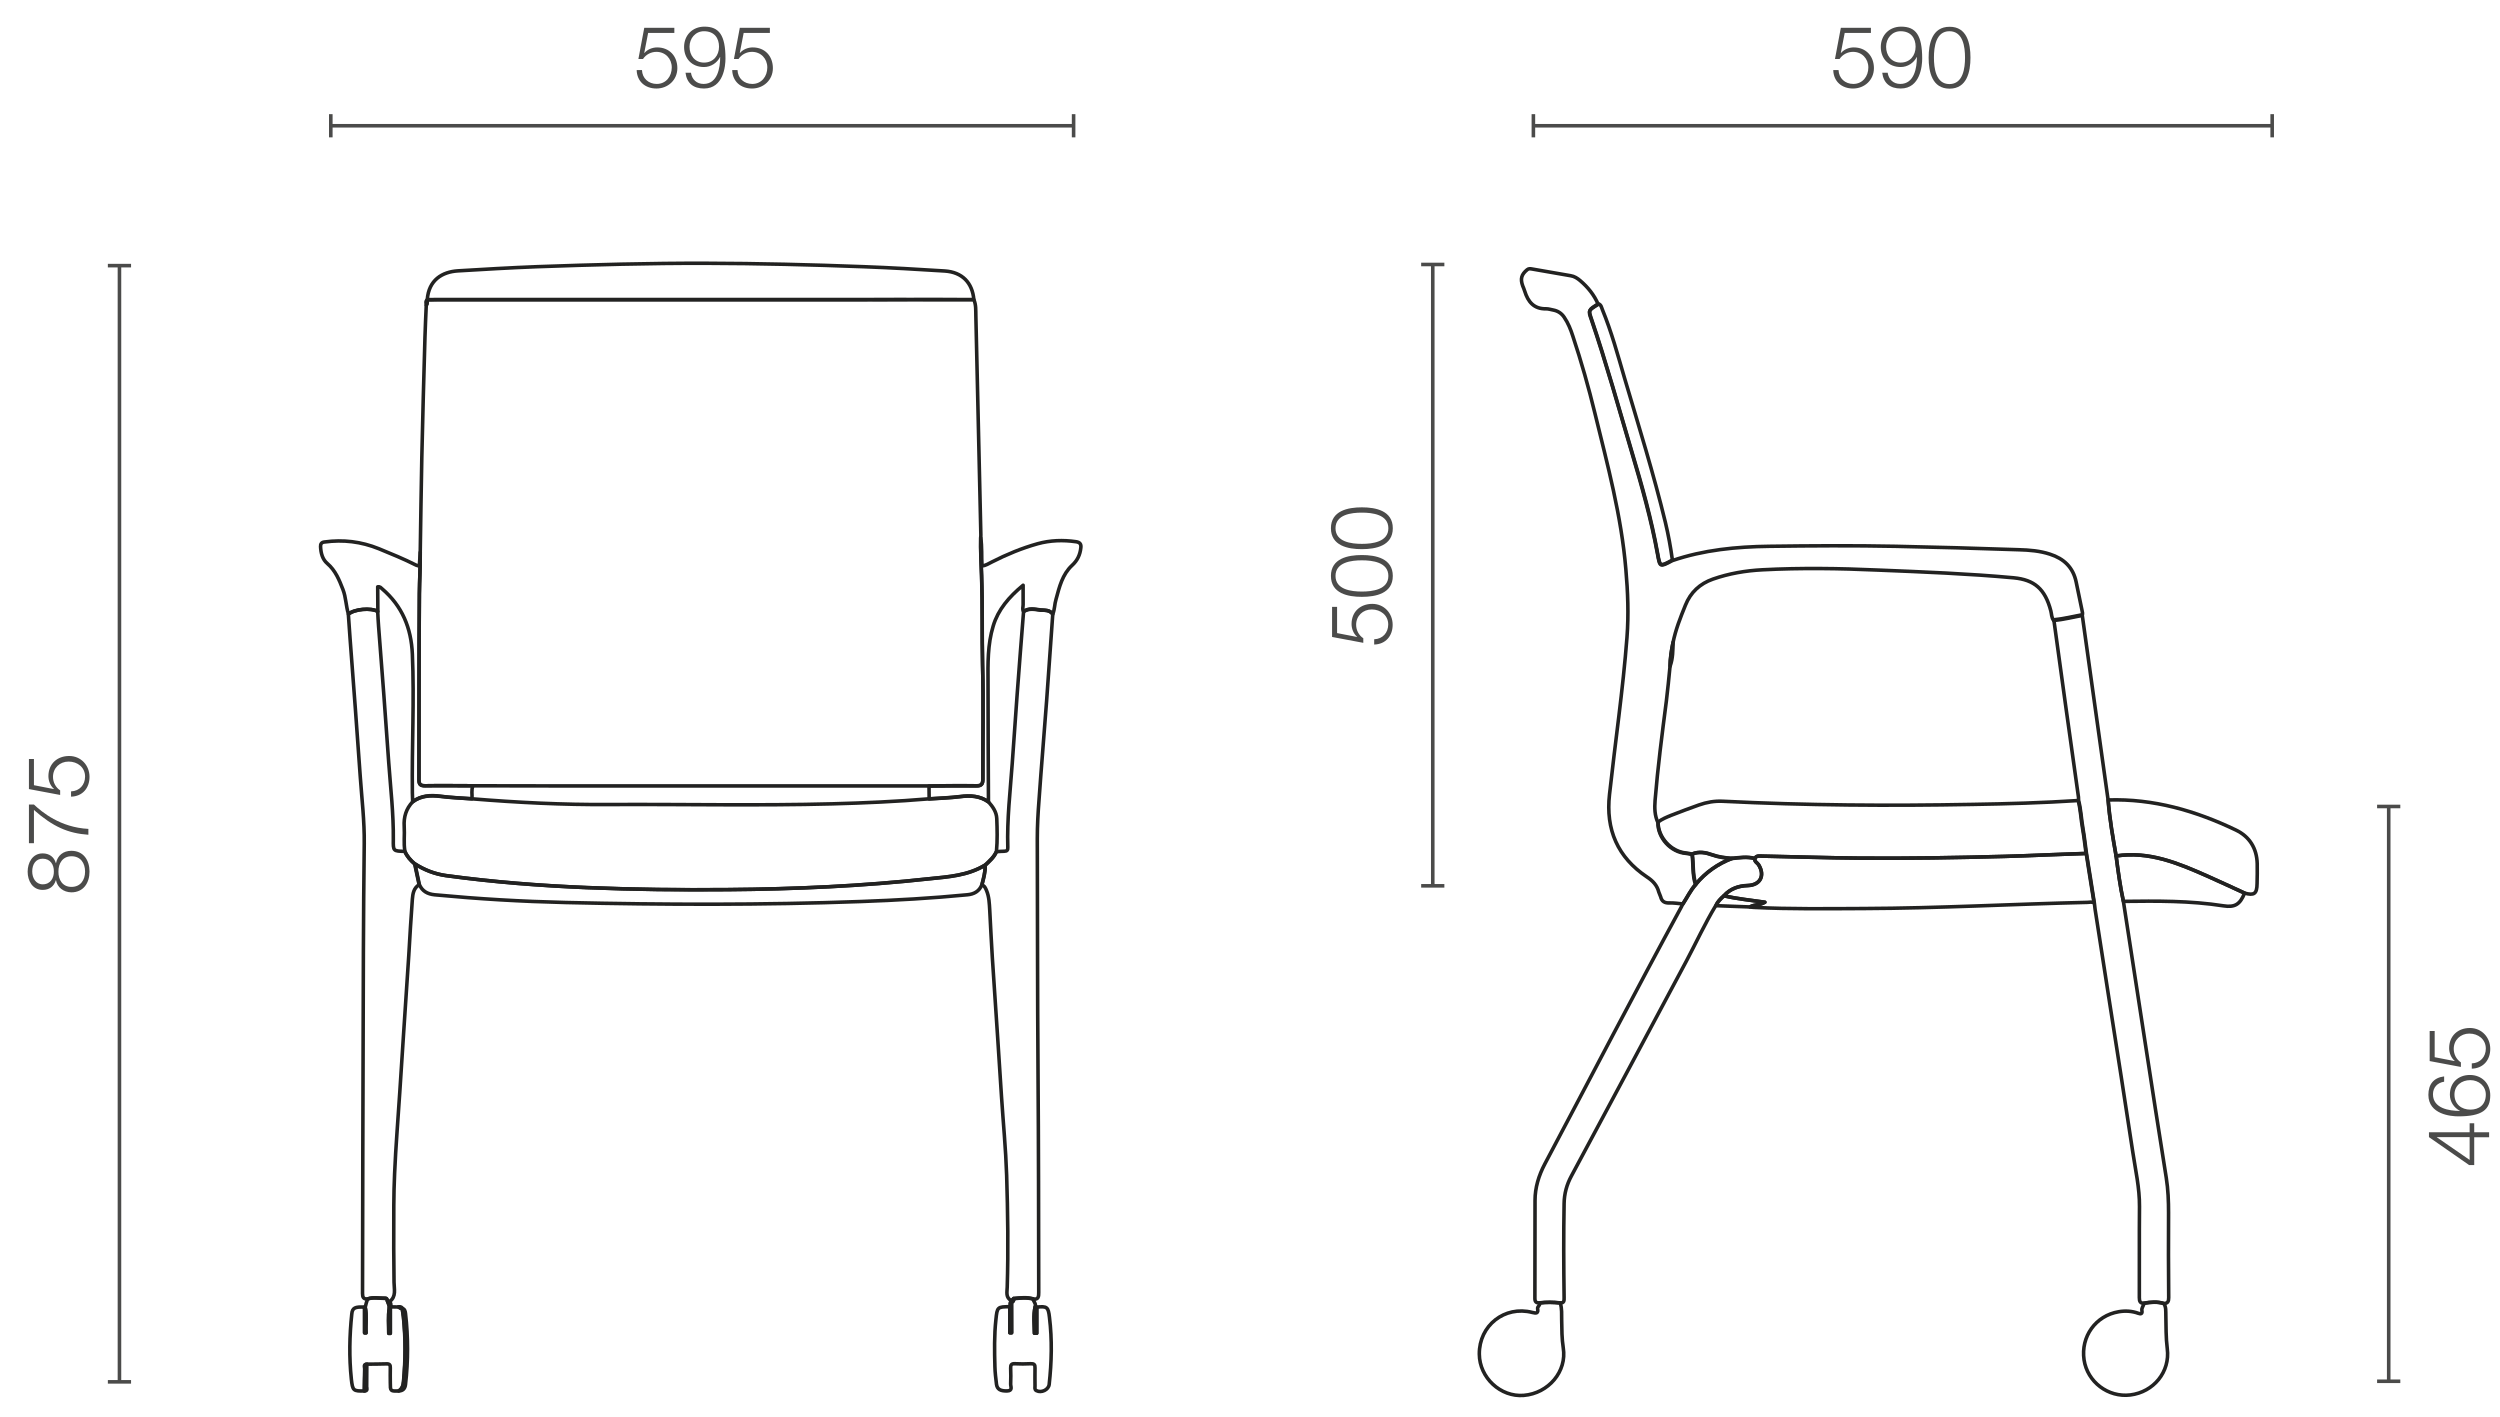 <?xml version="1.0" encoding="utf-8"?>
<!-- Generator: Adobe Illustrator 24.2.0, SVG Export Plug-In . SVG Version: 6.00 Build 0)  -->
<svg version="1.1" id="Livello_1" xmlns="http://www.w3.org/2000/svg" xmlns:xlink="http://www.w3.org/1999/xlink" x="0px" y="0px"
	 viewBox="0 0 174.54 98.96" style="enable-background:new 0 0 174.54 98.96;" xml:space="preserve">
<style type="text/css">
	.st0{enable-background:new    ;}
	.st1{fill:#4B4B4A;}
	.st2{fill:none;stroke:#4B4B4A;stroke-width:0.25;stroke-miterlimit:10;}
	.st3{fill:none;stroke:#222221;stroke-width:0.25;stroke-linejoin:round;stroke-miterlimit:10;}
</style>
<g class="st0">
	<path class="st1" d="M44.82,4.89c0.02,0.58,0.46,0.97,1.03,0.97c0.65,0,1.05-0.53,1.05-1.15c0-0.62-0.45-1.09-1.07-1.09
		c-0.37,0-0.73,0.18-0.94,0.5h-0.32l0.41-2.18h2.1V2.3h-1.83l-0.27,1.39l0.01,0.01c0.21-0.25,0.56-0.39,0.89-0.39
		c0.86,0,1.41,0.61,1.41,1.45c0,0.82-0.65,1.42-1.46,1.42c-0.78,0-1.36-0.49-1.38-1.29H44.82z"/>
	<path class="st1" d="M48.24,5.08c0.07,0.46,0.39,0.78,0.88,0.78c0.98,0,1.16-1.12,1.16-1.88h-0.01c-0.2,0.41-0.64,0.7-1.12,0.7
		c-0.84,0-1.39-0.58-1.39-1.4c0-0.82,0.59-1.42,1.42-1.42c1.02,0,1.47,0.59,1.47,2.23c0,0.5-0.13,2.09-1.5,2.09
		c-0.74,0-1.2-0.37-1.29-1.1H48.24z M50.2,3.26c0-0.59-0.32-1.08-1.05-1.08c-0.6,0-1.01,0.5-1.01,1.08c0,0.61,0.37,1.11,1.01,1.11
		C49.81,4.37,50.2,3.87,50.2,3.26z"/>
	<path class="st1" d="M51.49,4.89c0.02,0.58,0.46,0.97,1.03,0.97c0.65,0,1.05-0.53,1.05-1.15c0-0.62-0.45-1.09-1.07-1.09
		c-0.37,0-0.73,0.18-0.94,0.5h-0.32l0.41-2.18h2.1V2.3h-1.83l-0.27,1.39l0.01,0.01c0.21-0.25,0.56-0.39,0.89-0.39
		c0.86,0,1.41,0.61,1.41,1.45c0,0.82-0.65,1.42-1.46,1.42c-0.78,0-1.36-0.49-1.38-1.29H51.49z"/>
</g>
<g class="st0">
	<path class="st1" d="M3.9,60.26h0.01c0.11-0.54,0.51-0.86,1.07-0.86c0.85,0,1.27,0.66,1.27,1.45s-0.42,1.45-1.27,1.45
		c-0.54-0.01-0.98-0.34-1.07-0.85H3.9c-0.13,0.44-0.46,0.68-0.92,0.68c-0.72,0-1.05-0.65-1.05-1.27c0-0.62,0.33-1.28,1.05-1.28
		C3.44,59.58,3.78,59.83,3.9,60.26z M2.98,59.95c-0.48,0-0.73,0.39-0.73,0.89c0,0.46,0.25,0.9,0.73,0.9c0.56,0,0.79-0.46,0.78-0.9
		C3.77,60.38,3.52,59.95,2.98,59.95z M4.99,59.78c-0.61,0-0.92,0.5-0.91,1.07c-0.01,0.58,0.29,1.07,0.91,1.07
		c0.63,0,0.95-0.48,0.95-1.07C5.94,60.26,5.63,59.78,4.99,59.78z"/>
	<path class="st1" d="M2.02,58.87v-2.7h0.35c0.55,0.52,1.84,1.6,3.8,1.7v0.41c-1.42-0.1-2.47-0.56-3.8-1.73v2.32H2.02z"/>
	<path class="st1" d="M4.97,55.25c0.58-0.02,0.97-0.46,0.97-1.03c0-0.65-0.53-1.05-1.15-1.05c-0.62,0-1.09,0.45-1.09,1.07
		c0,0.37,0.18,0.73,0.5,0.94v0.32l-2.18-0.41v-2.1h0.35v1.83l1.39,0.27l0.01-0.01c-0.25-0.21-0.39-0.56-0.39-0.89
		c0-0.86,0.61-1.41,1.45-1.41c0.82,0,1.42,0.65,1.42,1.46c0,0.78-0.49,1.36-1.29,1.38V55.25z"/>
</g>
<g class="st0">
	<path class="st1" d="M95.95,44.63c0.58-0.02,0.97-0.46,0.97-1.03c0-0.65-0.54-1.05-1.15-1.05c-0.62,0-1.09,0.45-1.09,1.07
		c0,0.37,0.18,0.73,0.5,0.94v0.32l-2.18-0.41v-2.1h0.35v1.83l1.39,0.27l0.01-0.01c-0.25-0.21-0.39-0.56-0.39-0.89
		c0-0.86,0.61-1.41,1.45-1.41c0.82,0,1.42,0.65,1.42,1.46c0,0.78-0.49,1.36-1.29,1.38V44.63z"/>
	<path class="st1" d="M95.08,38.75c0.98,0,2.16,0.24,2.16,1.46c0,1.22-1.18,1.46-2.16,1.46c-0.98,0-2.16-0.24-2.16-1.46
		C92.92,38.99,94.1,38.75,95.08,38.75z M95.08,41.3c0.73,0,1.85-0.13,1.85-1.09s-1.12-1.09-1.85-1.09c-0.73,0-1.84,0.13-1.84,1.09
		S94.35,41.3,95.08,41.3z"/>
	<path class="st1" d="M95.08,35.42c0.98,0,2.16,0.24,2.16,1.46c0,1.22-1.18,1.46-2.16,1.46c-0.98,0-2.16-0.24-2.16-1.46
		C92.92,35.66,94.1,35.42,95.08,35.42z M95.08,37.97c0.73,0,1.85-0.13,1.85-1.09s-1.12-1.09-1.85-1.09c-0.73,0-1.84,0.13-1.84,1.09
		S94.35,37.97,95.08,37.97z"/>
</g>
<g class="st0">
	<path class="st1" d="M172.37,81.33l-2.79-1.94v-0.34h2.84v-0.63h0.32v0.63h1.04v0.35h-1.04v1.94H172.37z M172.42,79.39h-2.29v0.01
		l2.29,1.58V79.39z"/>
	<path class="st1" d="M170.64,75.52c-0.46,0.07-0.78,0.39-0.78,0.88c0,0.98,1.12,1.16,1.88,1.16v-0.01c-0.41-0.2-0.7-0.64-0.7-1.12
		c0-0.84,0.58-1.38,1.4-1.38c0.82,0,1.42,0.59,1.42,1.42c0,1.02-0.59,1.47-2.23,1.47c-0.5,0-2.09-0.13-2.09-1.5
		c0-0.74,0.37-1.2,1.1-1.29V75.52z M172.47,77.47c0.59,0,1.08-0.32,1.08-1.05c0-0.6-0.5-1.01-1.08-1.01c-0.61,0-1.11,0.37-1.11,1.01
		C171.36,77.09,171.85,77.47,172.47,77.47z"/>
	<path class="st1" d="M172.58,74.24c0.58-0.02,0.97-0.46,0.97-1.03c0-0.65-0.53-1.05-1.15-1.05c-0.62,0-1.09,0.45-1.09,1.07
		c0,0.37,0.18,0.73,0.5,0.94v0.32l-2.18-0.41v-2.1h0.35v1.83l1.39,0.27l0.01-0.01c-0.25-0.21-0.39-0.56-0.39-0.89
		c0-0.86,0.61-1.41,1.45-1.41c0.82,0,1.42,0.65,1.42,1.46c0,0.78-0.49,1.36-1.29,1.38V74.24z"/>
</g>
<g class="st0">
	<path class="st1" d="M128.36,4.89c0.02,0.58,0.46,0.97,1.03,0.97c0.65,0,1.05-0.53,1.05-1.15c0-0.62-0.45-1.09-1.07-1.09
		c-0.37,0-0.73,0.18-0.94,0.5h-0.32l0.41-2.18h2.1V2.3h-1.83l-0.27,1.39l0.01,0.01c0.21-0.25,0.56-0.39,0.89-0.39
		c0.86,0,1.41,0.61,1.41,1.45c0,0.82-0.65,1.42-1.46,1.42c-0.78,0-1.36-0.49-1.38-1.29H128.36z"/>
	<path class="st1" d="M131.79,5.08c0.07,0.46,0.39,0.78,0.88,0.78c0.98,0,1.16-1.12,1.16-1.88h-0.01c-0.2,0.41-0.64,0.7-1.12,0.7
		c-0.84,0-1.39-0.58-1.39-1.4c0-0.82,0.59-1.42,1.42-1.42c1.02,0,1.47,0.59,1.47,2.23c0,0.5-0.13,2.09-1.5,2.09
		c-0.74,0-1.2-0.37-1.29-1.1H131.79z M133.74,3.26c0-0.59-0.32-1.08-1.05-1.08c-0.6,0-1.01,0.5-1.01,1.08
		c0,0.61,0.37,1.11,1.01,1.11C133.36,4.37,133.74,3.87,133.74,3.26z"/>
	<path class="st1" d="M137.57,4.02c0,0.98-0.24,2.17-1.46,2.17c-1.22,0-1.46-1.18-1.46-2.16c0-0.98,0.24-2.16,1.46-2.16
		C137.33,1.86,137.57,3.04,137.57,4.02z M135.02,4.02c0,0.73,0.13,1.85,1.08,1.85c0.96,0,1.09-1.12,1.09-1.85
		c0-0.73-0.13-1.84-1.09-1.84C135.15,2.18,135.02,3.29,135.02,4.02z"/>
</g>
<g>
	<g>
		<line class="st2" x1="107.06" y1="8.78" x2="158.63" y2="8.78"/>
		<g>
			<rect x="106.93" y="7.97" class="st1" width="0.25" height="1.62"/>
		</g>
		<g>
			<rect x="158.51" y="7.97" class="st1" width="0.25" height="1.62"/>
		</g>
	</g>
</g>
<g>
	<g>
		<line class="st2" x1="166.77" y1="96.43" x2="166.77" y2="56.31"/>
		<g>
			<rect x="165.96" y="96.31" class="st1" width="1.62" height="0.25"/>
		</g>
		<g>
			<rect x="165.96" y="56.18" class="st1" width="1.62" height="0.25"/>
		</g>
	</g>
</g>
<g>
	<g>
		<line class="st2" x1="100.03" y1="61.85" x2="100.03" y2="18.47"/>
		<g>
			<rect x="99.22" y="61.72" class="st1" width="1.62" height="0.25"/>
		</g>
		<g>
			<rect x="99.22" y="18.34" class="st1" width="1.62" height="0.25"/>
		</g>
	</g>
</g>
<g>
	<g>
		<line class="st2" x1="23.09" y1="8.78" x2="74.96" y2="8.78"/>
		<g>
			<rect x="22.97" y="7.97" class="st1" width="0.25" height="1.62"/>
		</g>
		<g>
			<rect x="74.83" y="7.97" class="st1" width="0.25" height="1.62"/>
		</g>
	</g>
</g>
<g>
	<g>
		<line class="st2" x1="8.34" y1="96.47" x2="8.34" y2="18.54"/>
		<g>
			<rect x="7.53" y="96.35" class="st1" width="1.62" height="0.25"/>
		</g>
		<g>
			<rect x="7.53" y="18.42" class="st1" width="1.62" height="0.25"/>
		</g>
	</g>
</g>
<g>
	<path class="st3" d="M117.5,63.11c-0.32-0.03-0.63-0.08-0.95-0.07c-0.33,0.01-0.53-0.1-0.61-0.43c-0.03-0.11-0.1-0.22-0.13-0.33
		c-0.12-0.47-0.41-0.78-0.82-1.05c-2.05-1.37-2.9-3.31-2.62-5.77c0.4-3.66,0.94-7.3,1.22-10.97c0.12-1.58,0.06-3.17-0.08-4.75
		c-0.31-3.71-1.28-7.29-2.16-10.89c-0.44-1.81-0.95-3.61-1.54-5.38c-0.15-0.47-0.33-0.92-0.61-1.33c-0.19-0.28-0.45-0.44-0.78-0.5
		c-0.16-0.03-0.31-0.08-0.47-0.08c-0.86,0.02-1.27-0.49-1.5-1.23c-0.04-0.13-0.09-0.25-0.14-0.37c-0.18-0.5-0.09-0.8,0.31-1.13
		c0.11-0.09,0.22-0.07,0.34-0.05c0.9,0.16,1.8,0.31,2.7,0.47c0.26,0.04,0.47,0.18,0.66,0.34c0.54,0.46,0.98,1,1.26,1.66
		c-0.7,0.43-0.7,0.43-0.49,1.03c1.05,3.08,1.92,6.21,2.84,9.33c0.69,2.33,1.35,4.67,1.79,7.07c0.17,0.93,0.15,0.93,1.03,0.46
		c2.19-0.75,4.47-0.97,6.77-1c2.94-0.04,5.88-0.06,8.82,0c2.87,0.06,5.75,0.14,8.62,0.24c0.73,0.02,1.46,0.08,2.16,0.31
		c0.97,0.31,1.62,0.92,1.83,1.95c0.13,0.66,0.27,1.32,0.41,1.98c0.02,0.12,0.07,0.23,0,0.35c-0.66,0.12-1.31,0.29-1.98,0.35
		c-0.16-0.2-0.14-0.45-0.2-0.67c-0.4-1.53-1.14-2.17-2.59-2.31c-3.15-0.29-6.31-0.41-9.48-0.54c-2.69-0.12-5.37-0.16-8.06-0.02
		c-1.18,0.06-2.34,0.26-3.46,0.65c-0.91,0.32-1.56,0.92-1.92,1.82c-0.35,0.86-0.69,1.72-0.87,2.63c-0.12,0.55-0.2,1.11-0.21,1.68
		c-0.08,0.79-0.15,1.58-0.25,2.37c-0.3,2.32-0.6,4.63-0.79,6.96c-0.04,0.52-0.03,1.05,0.2,1.54c-0.02,1.07,0.9,2.07,1.96,2.15
		c0.14,0.01,0.28,0.05,0.42,0.08c0.1,0.7,0.01,1.43,0.25,2.12C118.04,62.15,117.8,62.65,117.5,63.11z"/>
	<path class="st3" d="M143.39,43.27c0.67-0.06,1.32-0.23,1.98-0.35c0.23,1.65,0.46,3.29,0.69,4.94c0.37,2.67,0.75,5.33,1.12,8
		c0.1,1.31,0.33,2.61,0.56,3.91c0.14,1.07,0.28,2.13,0.51,3.18c0.5,3.27,1.01,6.53,1.51,9.8c0.49,3.16,0.97,6.32,1.48,9.48
		c0.13,0.82,0.16,1.63,0.16,2.45c-0.01,1.97-0.01,3.94,0.01,5.92c0,0.27-0.07,0.39-0.33,0.41c-0.46-0.14-0.92-0.1-1.38-0.02
		c-0.28,0.01-0.34-0.13-0.34-0.39c0.01-2.12-0.01-4.24,0.01-6.36c0.01-1.3-0.28-2.55-0.47-3.82c-0.53-3.51-1.08-7.01-1.63-10.51
		c-0.33-2.14-0.67-4.29-1-6.43c-0.02-0.14-0.03-0.29-0.05-0.43c-0.18-1.15-0.36-2.31-0.55-3.46c-0.08-0.57-0.14-1.15-0.24-1.72
		c-0.12-0.66-0.14-1.33-0.31-1.98c0-0.08,0-0.16-0.01-0.24C144.52,51.52,143.96,47.4,143.39,43.27z"/>
	<path class="st3" d="M145.65,59.58c0.18,1.15,0.36,2.31,0.55,3.46c-0.15-0.09-0.31-0.05-0.47-0.04c-5.2,0.12-10.39,0.41-15.59,0.43
		c-2.57,0.01-5.13,0.05-7.7-0.08c-0.09,0-0.18-0.02-0.27-0.03c0.3-0.18,0.68-0.11,1.04-0.33c-1-0.15-1.93-0.23-2.85-0.45
		c0.44-0.49,1.01-0.69,1.66-0.71c0.88-0.03,1.22-0.7,0.76-1.45c-0.09-0.14-0.31-0.22-0.26-0.44c0.12-0.23,0.34-0.17,0.53-0.17
		c2.25,0.05,4.49,0.12,6.74,0.14c3.39,0.03,6.77-0.03,10.16-0.12C141.85,59.74,143.75,59.64,145.65,59.58z"/>
	<path class="st3" d="M122.52,59.93c-0.05,0.22,0.17,0.3,0.26,0.44c0.46,0.75,0.13,1.42-0.76,1.45c-0.65,0.02-1.21,0.22-1.66,0.71
		c-0.23,0.2-0.44,0.41-0.57,0.69c-0.76,1.26-1.37,2.59-2.06,3.89c-2.67,5-5.34,10-8.02,14.99c-0.33,0.61-0.5,1.24-0.51,1.93
		c-0.04,2.18-0.03,4.37,0,6.55c0,0.21,0.02,0.41-0.29,0.38c-0.48-0.05-0.96-0.06-1.44,0c-0.22,0.01-0.31-0.07-0.31-0.32
		c0.01-2.28,0-4.55,0.01-6.83c0-0.9,0.26-1.74,0.68-2.54c3.18-5.99,6.3-12.01,9.54-17.96c0.04-0.07,0.07-0.14,0.1-0.21
		c0.3-0.45,0.53-0.95,0.9-1.37c0.69-0.83,1.54-1.43,2.54-1.81C121.47,59.87,121.99,59.79,122.52,59.93z"/>
	<path class="st3" d="M147.74,59.76c-0.23-1.3-0.45-2.59-0.56-3.91c3.16-0.1,6.1,0.75,8.92,2.1c0.96,0.46,1.46,1.28,1.49,2.35
		c0.01,0.46,0,0.93-0.01,1.39c-0.01,0.71-0.2,0.85-0.88,0.66c-0.88-0.4-1.75-0.81-2.63-1.2C152.06,60.26,150.03,59.41,147.74,59.76z
		"/>
	<path class="st3" d="M149.68,90.98c0.46-0.08,0.92-0.12,1.38,0.02c0.18,0.25,0.14,0.54,0.15,0.83c0.02,0.78,0,1.55,0.1,2.33
		c0.21,1.62-0.96,3.03-2.58,3.23c-1.55,0.19-3-0.91-3.23-2.45c-0.24-1.62,0.81-3.09,2.42-3.36c0.46-0.08,0.93-0.05,1.37,0.11
		c0.18,0.07,0.29,0.03,0.25-0.18C149.5,91.3,149.67,91.17,149.68,90.98z"/>
	<path class="st3" d="M107.49,90.97c0.48-0.06,0.96-0.05,1.44,0c0.13,0.39,0.09,0.8,0.1,1.2c0.01,0.65,0.01,1.29,0.11,1.93
		c0.27,1.65-1.03,3.18-2.76,3.32c-1.61,0.13-3.09-1.23-3.1-2.88c-0.02-2,1.77-3.41,3.7-2.91c0.28,0.07,0.43,0.07,0.37-0.27
		C107.33,91.21,107.54,91.14,107.49,90.97z"/>
	<path class="st3" d="M147.74,59.76c2.29-0.35,4.32,0.5,6.34,1.39c0.88,0.39,1.75,0.8,2.63,1.2c-0.32,0.79-0.67,1.02-1.49,0.89
		c-2.31-0.36-4.64-0.34-6.97-0.31C148.02,61.89,147.88,60.83,147.74,59.76z"/>
	<path class="st3" d="M116.76,39.1c-0.87,0.47-0.86,0.47-1.03-0.46c-0.43-2.4-1.09-4.74-1.79-7.07c-0.93-3.12-1.79-6.25-2.84-9.33
		c-0.2-0.6-0.21-0.6,0.49-1.03c0.2,0.06,0.22,0.26,0.28,0.4c0.64,1.56,1.08,3.18,1.55,4.79c0.99,3.35,2.03,6.68,2.85,10.07
		C116.48,37.35,116.64,38.22,116.76,39.1z"/>
	<path class="st3" d="M119.8,63.23c0.13-0.28,0.34-0.49,0.57-0.69c0.91,0.22,1.85,0.3,2.85,0.45c-0.36,0.21-0.74,0.15-1.04,0.33
		C121.38,63.29,120.59,63.26,119.8,63.23z"/>
	<path class="st3" d="M115.76,57.39c0.28-0.21,0.6-0.34,0.92-0.47c0.64-0.25,1.28-0.49,1.93-0.72c0.54-0.19,1.09-0.29,1.67-0.26
		c5.81,0.29,11.62,0.33,17.43,0.22c2.46-0.04,4.92-0.11,7.38-0.27c0.17,0.65,0.19,1.32,0.31,1.98c0.1,0.57,0.16,1.14,0.24,1.72
		c-1.9,0.05-3.8,0.15-5.71,0.2c-3.38,0.09-6.77,0.15-10.16,0.12c-2.25-0.02-4.49-0.1-6.74-0.14c-0.19,0-0.41-0.06-0.53,0.17
		c-0.53-0.14-1.05-0.06-1.58,0c-0.48-0.04-0.94-0.09-1.41-0.26c-0.41-0.15-0.91-0.25-1.38-0.05c-0.14-0.03-0.28-0.07-0.42-0.08
		C116.67,59.46,115.75,58.46,115.76,57.39z"/>
	<path class="st3" d="M118.15,59.62c0.47-0.2,0.97-0.1,1.38,0.05c0.47,0.17,0.94,0.22,1.41,0.26c-1,0.38-1.86,0.98-2.54,1.81
		C118.16,61.05,118.25,60.32,118.15,59.62z"/>
	<path class="st3" d="M116.81,44.83c-0.02,0.57-0.01,1.14-0.21,1.68C116.61,45.95,116.69,45.39,116.81,44.83z"/>
</g>
<g>
	<path class="st3" d="M67.99,20.92c0.16,0.36,0.13,0.75,0.14,1.12c0.12,5.11,0.23,10.21,0.35,15.32c0,0.05,0,0.11-0.01,0.16
		c-0.02,0.89,0.02,1.77,0.06,2.65c0.08,2.09,0.02,4.18,0.07,6.27c0.07,2.64,0.01,5.29,0.02,7.94c0,0.36-0.1,0.49-0.47,0.48
		c-1.1-0.02-2.2,0-3.29,0.01c-8.65,0-17.31,0-25.96,0c-1.96,0-3.92,0-5.88-0.01c-1.11,0-2.22-0.02-3.34,0
		c-0.33,0-0.43-0.1-0.43-0.43c0.01-4.33,0-8.66,0.03-12.98c0.01-0.96,0.07-1.93,0.06-2.89c0.04-2.21,0.06-4.41,0.11-6.62
		c0.06-2.8,0.14-5.6,0.22-8.4c0.02-0.74,0.06-1.48,0.09-2.22c0.09-0.11,0.05-0.26,0.08-0.38l0,0c0.24,0,0.48-0.01,0.72-0.01
		c9.92,0,19.85,0,29.77,0C62.88,20.91,65.44,20.92,67.99,20.92z"/>
	<path class="st3" d="M25.66,90.69c-0.29,0.02-0.35-0.13-0.35-0.39c0.01-3.34,0.01-6.68,0.02-10.01c0.01-4.62,0.02-9.25,0.04-13.87
		c0.01-2.5,0.03-5.01,0.06-7.51c0.02-1.58-0.17-3.14-0.28-4.71s-0.22-3.14-0.34-4.71c-0.12-1.64-0.25-3.27-0.37-4.91
		c-0.04-0.57-0.08-1.14-0.12-1.7c0.4-0.36,1.58-0.46,2.05-0.19c0.02,0.34,0.03,0.69,0.06,1.03c0.12,1.61,0.25,3.21,0.37,4.82
		c0.12,1.57,0.23,3.14,0.34,4.71c0.13,1.79,0.34,3.58,0.32,5.38c-0.01,0.79-0.01,0.79,0.8,0.81c0.15,0.36,0.4,0.63,0.69,0.88
		c0.1,0.48,0.21,0.97,0.31,1.45c-0.38,0.23-0.44,0.63-0.47,1c-0.1,1.3-0.17,2.61-0.25,3.92c-0.12,1.86-0.25,3.72-0.37,5.58
		c-0.09,1.33-0.17,2.66-0.26,4c-0.12,1.89-0.28,3.77-0.36,5.66c-0.07,1.48-0.06,2.96-0.06,4.45c-0.01,1.05,0.02,2.09,0.02,3.14
		c0,0.47,0.18,1-0.32,1.36c-0.04-0.01-0.09-0.01-0.13-0.02c-0.03-0.1-0.03-0.22-0.17-0.21C26.48,90.65,26.06,90.55,25.66,90.69z"/>
	<path class="st3" d="M73.5,42.88c-0.14,2.02-0.28,4.04-0.43,6.06c-0.17,2.31-0.37,4.61-0.53,6.92c-0.07,0.9-0.12,1.79-0.12,2.7
		c0.02,5.4,0.01,10.81,0.05,16.21c0.04,5.15,0.04,10.3,0.05,15.46c0,0.28-0.01,0.51-0.38,0.47c-0.46-0.13-0.91-0.07-1.37-0.03
		c-0.09,0.05-0.07,0.13-0.07,0.21c-0.03,0-0.05,0.01-0.08,0.01c0-0.03,0.01-0.07,0-0.08c-0.42-0.21-0.31-0.6-0.3-0.94
		c0.08-2.61,0.04-5.22-0.04-7.82c-0.06-1.84-0.24-3.67-0.36-5.5c-0.09-1.33-0.17-2.67-0.26-4c-0.13-1.9-0.26-3.8-0.38-5.7
		c-0.07-1.1-0.12-2.19-0.18-3.29c-0.03-0.48-0.04-0.95-0.23-1.4c-0.07-0.16-0.13-0.32-0.32-0.37c0.12-0.45,0.25-0.9,0.23-1.37
		c0.3-0.29,0.63-0.56,0.79-0.96c0.18-0.01,0.37-0.03,0.55-0.03c0.19,0,0.25-0.09,0.24-0.27c-0.06-1.96,0.17-3.91,0.31-5.86
		c0.12-1.59,0.22-3.19,0.34-4.78c0.14-1.94,0.3-3.87,0.45-5.81c0.37-0.27,0.79-0.16,1.18-0.11C72.94,42.61,73.29,42.57,73.5,42.88z"
		/>
	<path class="st3" d="M67.99,20.92c-2.56,0-5.11,0-7.67-0.01c-9.92,0-19.85,0-29.77,0c-0.24,0-0.48,0.01-0.72,0.01
		c0.1-1.37,1.04-1.94,2.14-2.01c1.84-0.11,3.68-0.22,5.51-0.29c3.93-0.14,7.87-0.25,11.8-0.24c3.67,0.01,7.34,0.1,11.01,0.24
		c1.89,0.07,3.78,0.18,5.67,0.3C67.18,19,67.89,19.74,67.99,20.92z"/>
	<path class="st3" d="M68.78,60.4c0.02,0.47-0.12,0.92-0.23,1.37c-0.18,0.46-0.55,0.66-1.02,0.7c-2.47,0.24-4.94,0.38-7.41,0.47
		c-6.87,0.25-13.75,0.23-20.62,0.07c-3.06-0.07-6.11-0.25-9.16-0.54c-0.49-0.05-0.86-0.25-1.06-0.71c-0.1-0.48-0.21-0.97-0.31-1.45
		c0.67,0.43,1.39,0.71,2.17,0.82c3.28,0.45,6.58,0.71,9.88,0.84c3.27,0.14,6.54,0.17,9.81,0.14c4.7-0.04,9.39-0.24,14.07-0.76
		C66.23,61.22,67.59,61.13,68.78,60.4z"/>
	<path class="st3" d="M26.38,42.69c-0.47-0.28-1.65-0.17-2.05,0.19c-0.18-0.56-0.17-1.17-0.39-1.73c-0.26-0.67-0.52-1.32-1.09-1.81
		c-0.34-0.29-0.45-0.73-0.47-1.18c-0.01-0.18,0.07-0.3,0.27-0.32c1.31-0.18,2.56-0.03,3.8,0.47c0.88,0.36,1.76,0.72,2.61,1.15
		c0.19,0.09,0.23,0.02,0.23-0.15c0.01-0.25,0.04-0.5,0.05-0.75c0.01,0.96-0.05,1.93-0.06,2.89c-0.04,4.33-0.02,8.66-0.03,12.98
		c0,0.33,0.1,0.43,0.43,0.43c1.11-0.02,2.22,0,3.34,0c-0.13,0.3-0.04,0.61-0.07,0.91c-0.74-0.05-1.48-0.08-2.21-0.17
		c-0.69-0.08-1.35-0.05-1.93,0.38c-0.01-0.21-0.02-0.42-0.02-0.63c-0.04-3.23,0.14-6.45,0-9.68c-0.08-1.83-0.71-3.36-2.11-4.56
		c-0.08-0.06-0.13-0.17-0.31-0.14C26.38,41.54,26.38,42.12,26.38,42.69z"/>
	<path class="st3" d="M73.5,42.88c-0.21-0.31-0.56-0.27-0.86-0.3c-0.39-0.05-0.81-0.16-1.18,0.11c-0.1-0.15-0.03-0.31-0.03-0.46
		c0-0.43,0-0.86,0-1.37c-0.98,0.81-1.75,1.7-2.09,2.85c-0.39,1.28-0.37,2.61-0.36,3.94c0,2.78,0.02,5.56,0.03,8.34
		c-0.6-0.43-1.26-0.46-1.97-0.37c-0.72,0.09-1.45,0.11-2.17,0.16c0-0.3-0.01-0.6-0.01-0.9c1.1,0,2.2-0.02,3.29-0.01
		c0.38,0.01,0.47-0.13,0.47-0.48c-0.01-2.65,0.05-5.29-0.02-7.94c-0.05-2.09,0-4.18-0.07-6.27c-0.03-0.88-0.08-1.77-0.06-2.65
		c0.1,0.65,0.05,1.32,0.09,1.99c0.27-0.04,0.48-0.18,0.7-0.29c1.02-0.52,2.08-0.96,3.19-1.27c0.87-0.24,1.77-0.27,2.67-0.14
		c0.28,0.04,0.37,0.17,0.34,0.42c-0.05,0.49-0.24,0.89-0.61,1.23c-0.68,0.63-0.89,1.51-1.12,2.36
		C73.62,42.18,73.64,42.54,73.5,42.88z"/>
	<path class="st3" d="M70.62,90.87c0.03,0,0.05-0.01,0.08-0.01c0.08-0.05,0.07-0.13,0.07-0.21c0.46-0.04,0.92-0.1,1.37,0.03
		c-0.01,0.19,0.22,0.33,0.13,0.55c-0.14,0.62-0.06,1.23-0.05,1.85c0.05,0,0.11,0,0.16,0c0-0.61,0-1.21,0-1.82
		c0.72-0.08,0.81-0.01,0.89,0.72c0.19,1.56,0.15,3.12-0.02,4.67c-0.04,0.38-0.55,0.62-0.89,0.44c-0.14-0.07-0.1-0.2-0.1-0.32
		c0-0.42-0.01-0.85,0-1.27c0.01-0.23-0.07-0.3-0.3-0.29c-0.37,0.02-0.74,0.02-1.11,0c-0.23-0.01-0.3,0.08-0.29,0.3
		c0.01,0.37,0.02,0.74,0,1.11c-0.01,0.18,0.17,0.48-0.25,0.49c-0.46,0.01-0.69-0.11-0.74-0.47c-0.05-0.41-0.1-0.82-0.11-1.22
		c-0.03-1.1-0.05-2.2,0.07-3.29c0.09-0.88,0.1-0.9,0.98-0.9c0,0.61,0,1.21,0,1.82c0.04,0,0.08,0,0.12,0
		C70.62,92.33,70.62,91.6,70.62,90.87L70.62,90.87z"/>
	<path class="st3" d="M25.66,90.69c0.4-0.15,0.82-0.04,1.22-0.06c0.14-0.01,0.15,0.12,0.17,0.21c0.04,0.12,0.08,0.23,0.13,0.35
		c0,0.04,0,0.08,0,0.12c-0.1,0.59-0.04,1.18-0.04,1.78c0.04,0,0.07,0,0.11,0c0-0.59,0-1.18,0-1.77c0.02-0.03,0.03-0.06,0.05-0.08
		c0.17,0,0.34,0.01,0.52,0.01c0.08,0.05,0.15,0.12,0.26,0.09l0,0c0.03,0.19,0.07,0.39,0.09,0.58c0.16,1.51,0.15,3.02,0.01,4.53
		c-0.03,0.29-0.1,0.51-0.34,0.66c-0.59,0.02-0.59,0.02-0.59-0.58c0-0.34-0.01-0.69,0-1.03c0.01-0.2-0.05-0.29-0.27-0.28
		c-0.45,0.02-0.9,0.01-1.35,0.02c-0.25,0.01-0.15,0.21-0.15,0.33c-0.02,0.51-0.02,1.03-0.03,1.54c-0.79,0.02-0.83-0.02-0.92-0.82
		c-0.16-1.52-0.13-3.04,0.03-4.55c0.04-0.43,0.22-0.52,0.9-0.48c0,0.6,0,1.2,0,1.8c0.03,0,0.07,0,0.1,0c-0.04-0.6,0.07-1.2-0.06-1.8
		C25.54,91.06,25.6,90.88,25.66,90.69z"/>
	<path class="st3" d="M27.83,97.11c0.25-0.15,0.32-0.38,0.34-0.66c0.14-1.51,0.15-3.02-0.01-4.53c-0.02-0.19-0.06-0.39-0.09-0.58
		c0.19,0.05,0.22,0.2,0.24,0.36c0.19,1.65,0.19,3.31,0,4.96C28.28,96.94,28.13,97.11,27.83,97.11z"/>
	<path class="st3" d="M25.43,97.11c0.01-0.51,0.01-1.03,0.03-1.54c0-0.12-0.1-0.32,0.15-0.33c0,0.53,0,1.05-0.01,1.58
		C25.61,96.93,25.69,97.13,25.43,97.11z"/>
	<path class="st3" d="M72.38,91.26c0,0.61,0,1.21,0,1.82c-0.05,0-0.11,0-0.16,0c0-0.62-0.08-1.23,0.05-1.85
		C72.31,91.24,72.34,91.25,72.38,91.26z"/>
	<path class="st3" d="M70.62,90.86c0,0.73,0,1.46,0,2.19c-0.04,0-0.08,0-0.12,0c0-0.61,0-1.21,0-1.82
		C70.55,91.12,70.45,90.95,70.62,90.86z"/>
	<path class="st3" d="M27.19,91.19c-0.04-0.12-0.08-0.23-0.13-0.35c0.04,0.01,0.09,0.01,0.13,0.02c0.1,0.09,0.11,0.21,0.09,0.33
		C27.25,91.19,27.22,91.19,27.19,91.19z"/>
	<path class="st3" d="M29.84,20.92c-0.02,0.13,0.01,0.27-0.08,0.38C29.75,21.17,29.69,21.03,29.84,20.92z"/>
	<path class="st3" d="M27.19,91.19c0.03,0,0.06,0,0.1,0c0.02,0.01,0.02,0.02,0.02,0.04c-0.02,0.03-0.03,0.06-0.05,0.08
		c-0.02,0-0.05,0-0.07-0.01C27.18,91.27,27.18,91.23,27.19,91.19z"/>
	<path class="st3" d="M28.08,91.33c-0.11,0.03-0.18-0.04-0.26-0.09C27.92,91.23,28.02,91.22,28.08,91.33z"/>
	<path class="st3" d="M32.95,55.77c3.17,0.26,6.35,0.42,9.52,0.4c5.22-0.03,10.44,0.09,15.66-0.05c2.25-0.06,4.5-0.16,6.74-0.35
		c0.72-0.05,1.45-0.07,2.17-0.16c0.71-0.09,1.37-0.05,1.97,0.37c0.3,0.34,0.56,0.7,0.58,1.17c0.03,0.76,0.05,1.52-0.02,2.28
		c-0.17,0.4-0.49,0.67-0.79,0.96c-1.19,0.73-2.55,0.82-3.89,0.96c-4.67,0.51-9.37,0.72-14.07,0.76c-3.27,0.03-6.54-0.01-9.81-0.14
		c-3.3-0.14-6.6-0.39-9.88-0.84c-0.78-0.11-1.51-0.39-2.17-0.82c-0.29-0.25-0.54-0.52-0.69-0.88c-0.1-0.57-0.01-1.15-0.05-1.73
		c-0.04-0.66,0.13-1.24,0.6-1.73c0.58-0.44,1.23-0.47,1.93-0.38C31.47,55.69,32.21,55.71,32.95,55.77z"/>
	<path class="st3" d="M70.77,90.66c0.01,0.08,0.02,0.16-0.07,0.21C70.7,90.79,70.67,90.7,70.77,90.66z"/>
	<path class="st3" d="M27.18,91.31c0.02,0,0.05,0,0.07,0.01c0,0.59,0,1.18,0,1.77c-0.04,0-0.07,0-0.11,0
		C27.15,92.49,27.09,91.9,27.18,91.31z"/>
	<path class="st3" d="M25.49,91.25c0.13,0.6,0.02,1.2,0.06,1.8c-0.03,0-0.07,0-0.1,0c0-0.6,0-1.2,0-1.8
		C25.45,91.23,25.47,91.23,25.49,91.25z"/>
</g>
</svg>
